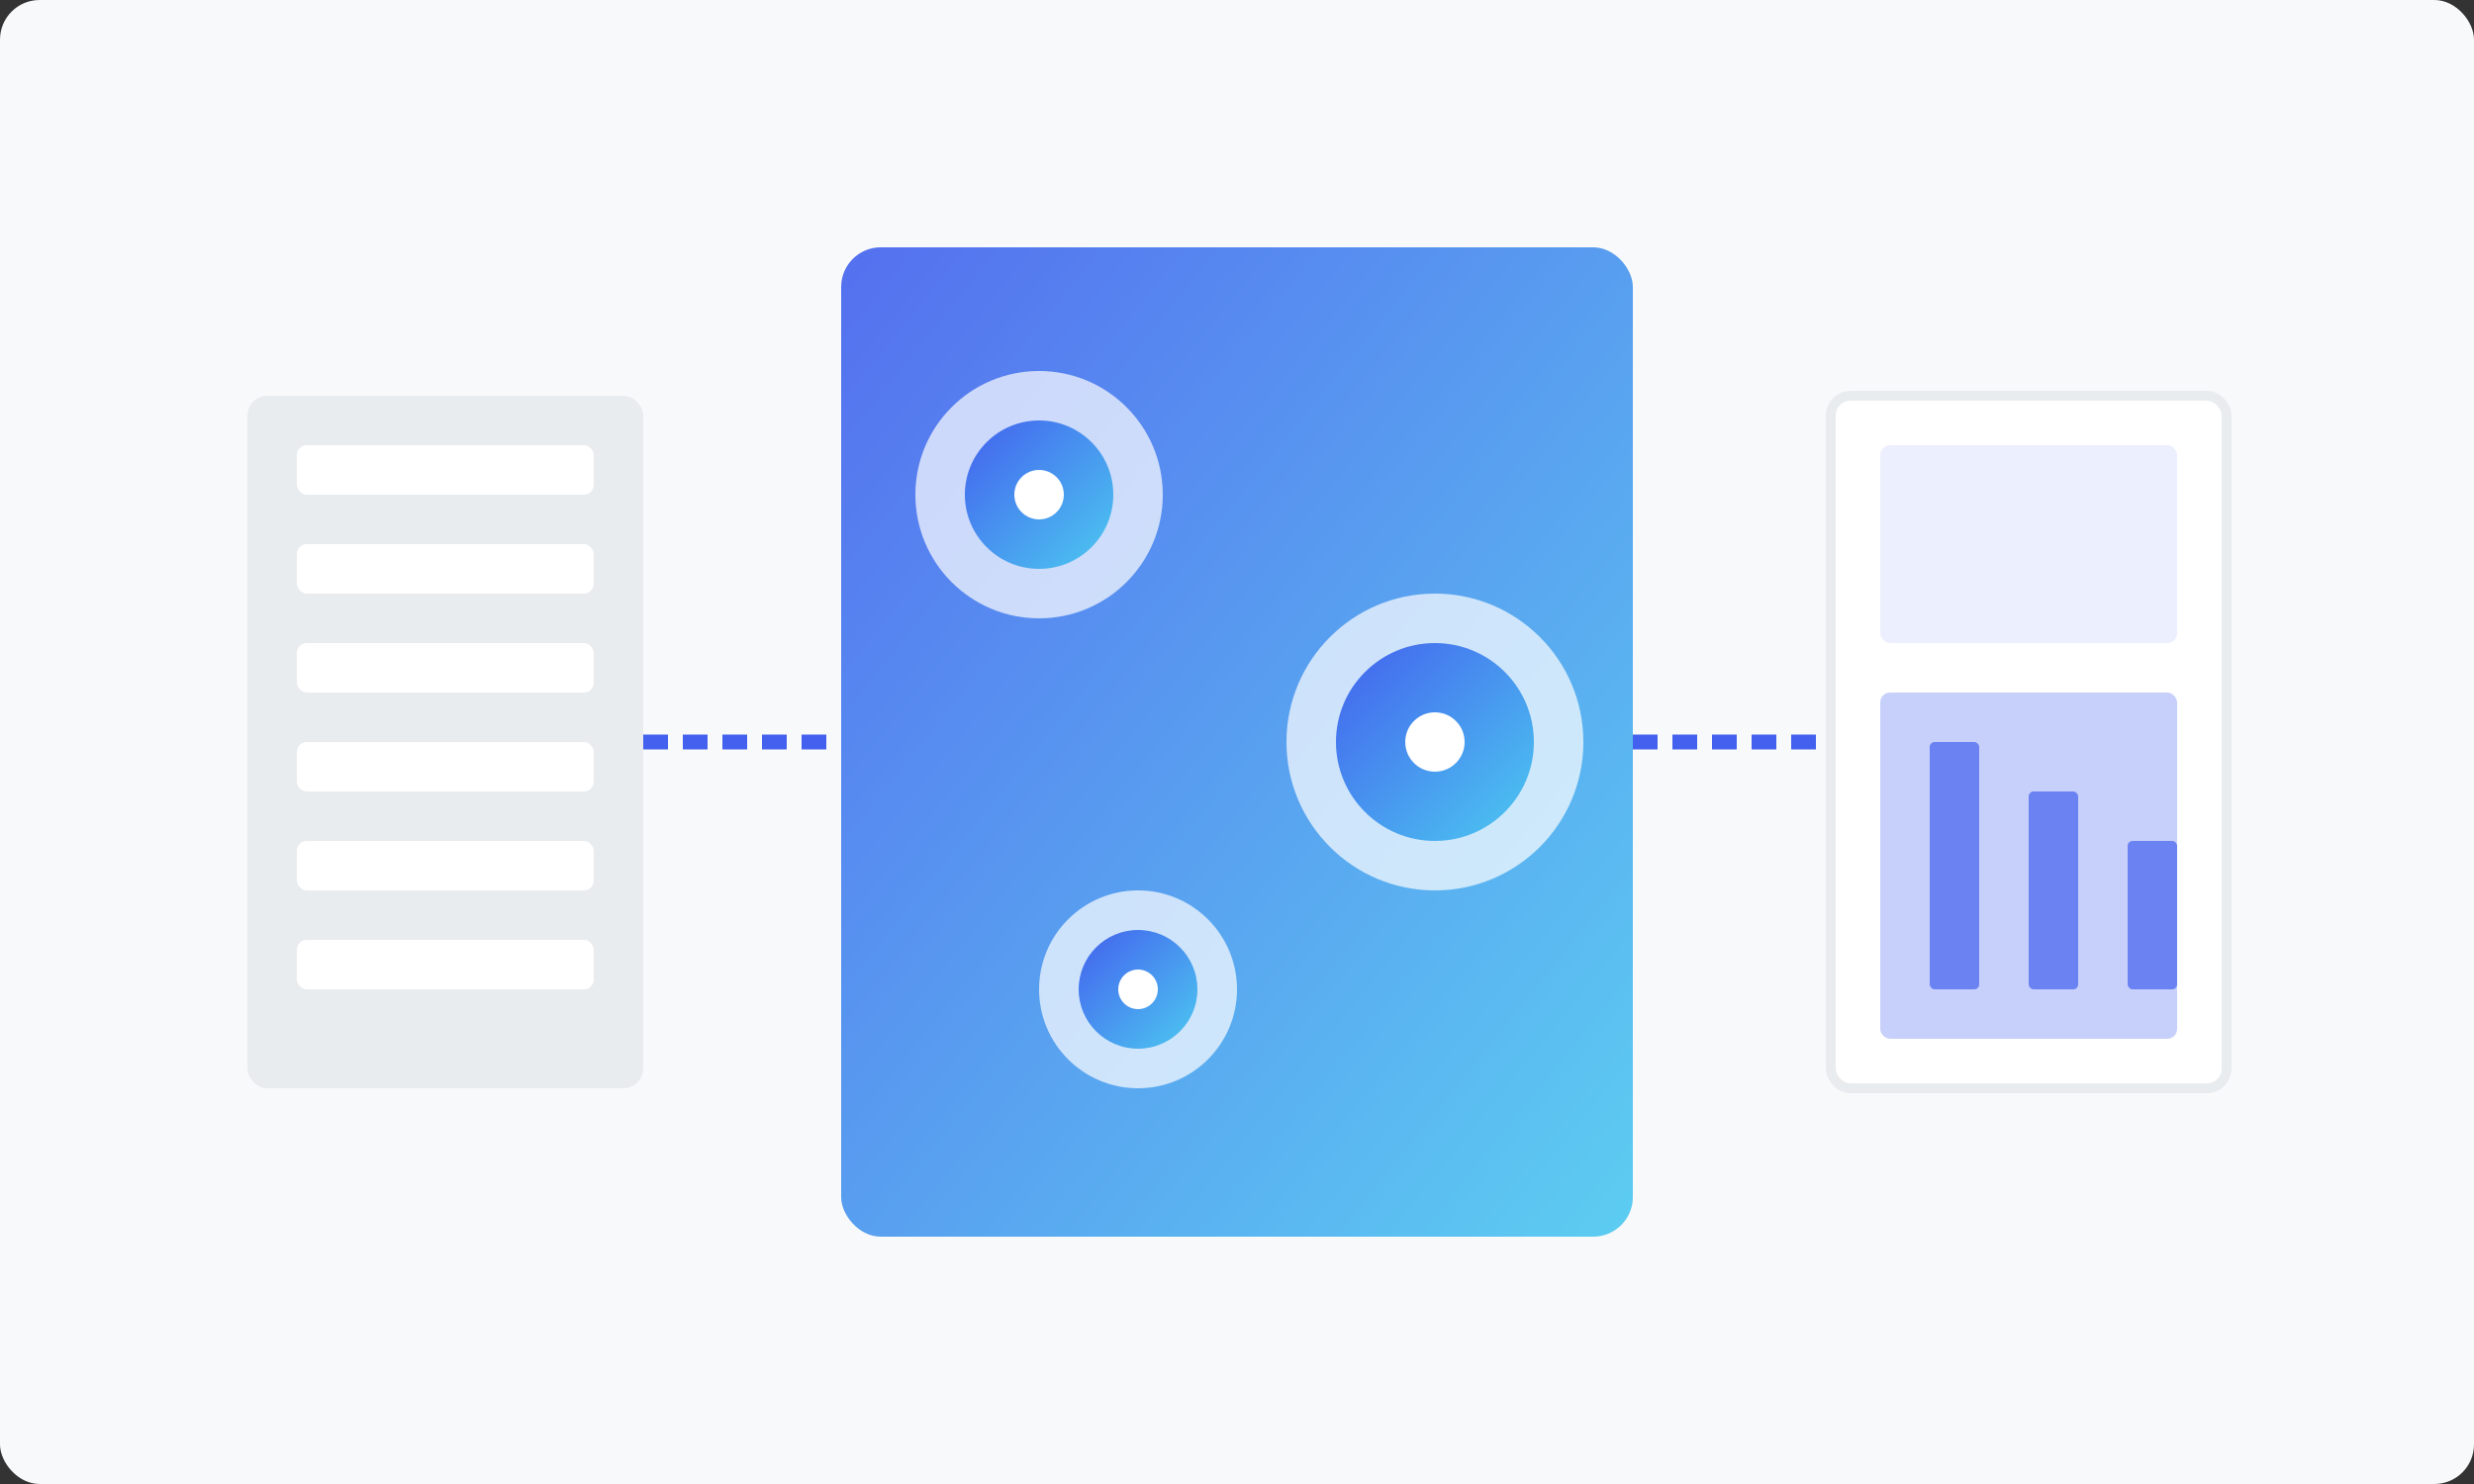 <?xml version="1.0" encoding="UTF-8"?>
<svg width="500px" height="300px" viewBox="0 0 500 300" version="1.1" xmlns="http://www.w3.org/2000/svg">
    <rect x="0" y="0" width="500" height="300" fill="#333333" stroke="none"/>
    <title>Data Processing</title>
    <defs>
        <linearGradient x1="0%" y1="0%" x2="100%" y2="100%" id="dataGradient">
            <stop stop-color="#4361EE" offset="0%"></stop>
            <stop stop-color="#4CC9F0" offset="100%"></stop>
        </linearGradient>
    </defs>
    <g stroke="none" stroke-width="1" fill="none" fill-rule="evenodd">
        <rect fill="#F8F9FA" x="0" y="0" width="500" height="300" rx="8"></rect>
        
        <!-- Data Flow Illustration -->
        <!-- Input Data -->
        <rect fill="#E9ECEF" x="50" y="80" width="80" height="140" rx="4"></rect>
        <rect fill="#FFFFFF" x="60" y="90" width="60" height="10" rx="2"></rect>
        <rect fill="#FFFFFF" x="60" y="110" width="60" height="10" rx="2"></rect>
        <rect fill="#FFFFFF" x="60" y="130" width="60" height="10" rx="2"></rect>
        <rect fill="#FFFFFF" x="60" y="150" width="60" height="10" rx="2"></rect>
        <rect fill="#FFFFFF" x="60" y="170" width="60" height="10" rx="2"></rect>
        <rect fill="#FFFFFF" x="60" y="190" width="60" height="10" rx="2"></rect>
        
        <!-- Processing Pipeline -->
        <rect fill="url(#dataGradient)" x="170" y="50" width="160" height="200" rx="8" opacity="0.9"></rect>
        
        <!-- Gears within Pipeline -->
        <circle fill="#FFFFFF" cx="210" cy="100" r="25" opacity="0.7"></circle>
        <circle fill="url(#dataGradient)" cx="210" cy="100" r="15"></circle>
        <circle fill="#FFFFFF" cx="210" cy="100" r="5"></circle>
        
        <circle fill="#FFFFFF" cx="290" cy="150" r="30" opacity="0.7"></circle>
        <circle fill="url(#dataGradient)" cx="290" cy="150" r="20"></circle>
        <circle fill="#FFFFFF" cx="290" cy="150" r="6"></circle>
        
        <circle fill="#FFFFFF" cx="230" cy="200" r="20" opacity="0.7"></circle>
        <circle fill="url(#dataGradient)" cx="230" cy="200" r="12"></circle>
        <circle fill="#FFFFFF" cx="230" cy="200" r="4"></circle>
        
        <!-- Flow Lines -->
        <path d="M130,150 L170,150" stroke="#4361EE" stroke-width="3" stroke-dasharray="5,3"></path>
        <path d="M330,150 L370,150" stroke="#4361EE" stroke-width="3" stroke-dasharray="5,3"></path>
        
        <!-- Output Data / Dashboard -->
        <rect fill="#FFFFFF" x="370" y="80" width="80" height="140" rx="4" stroke="#E9ECEF" stroke-width="2"></rect>
        <rect fill="#4361EE" opacity="0.1" x="380" y="90" width="60" height="40" rx="2"></rect>
        <rect fill="#4361EE" opacity="0.3" x="380" y="140" width="60" height="70" rx="2"></rect>
        <rect fill="#4361EE" opacity="0.7" x="390" y="150" width="10" height="50" rx="1"></rect>
        <rect fill="#4361EE" opacity="0.7" x="410" y="160" width="10" height="40" rx="1"></rect>
        <rect fill="#4361EE" opacity="0.7" x="430" y="170" width="10" height="30" rx="1"></rect>
    </g>
</svg>
